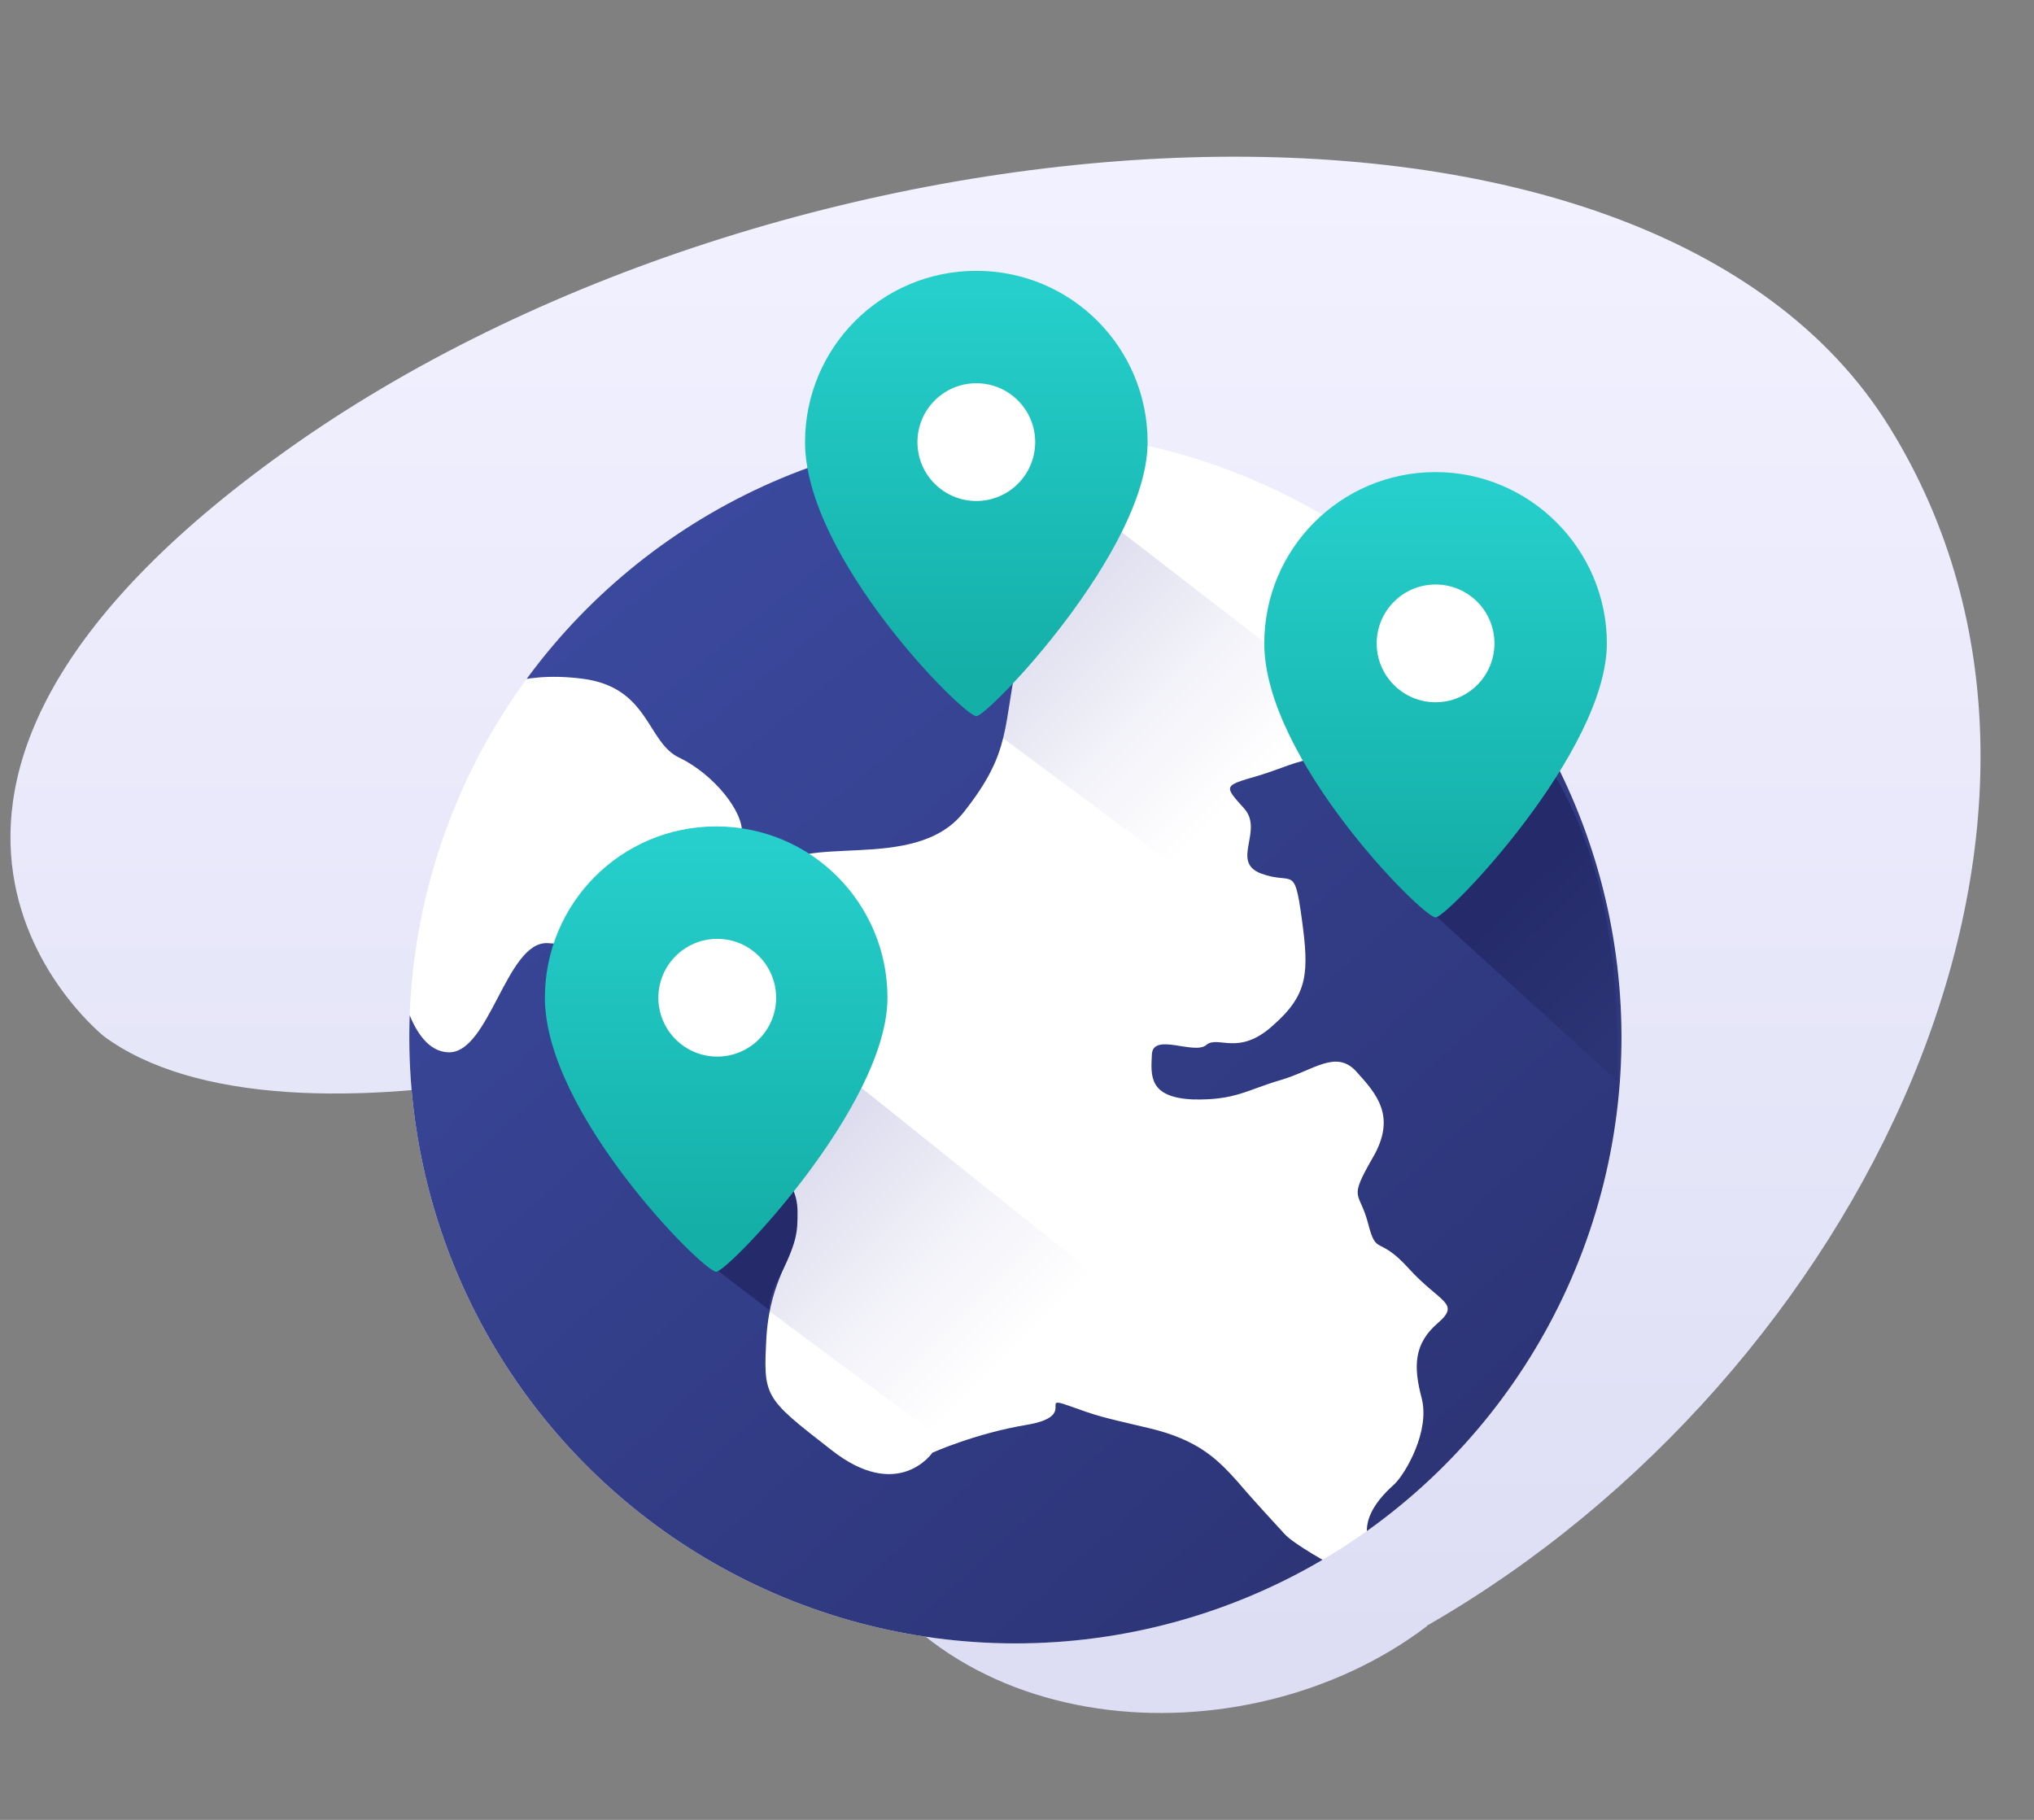 <?xml version="1.0" encoding="utf-8"?>
<!-- Generator: Adobe Illustrator 21.1.0, SVG Export Plug-In . SVG Version: 6.00 Build 0)  -->
<svg version="1.1" id="Слой_2" xmlns="http://www.w3.org/2000/svg" xmlns:xlink="http://www.w3.org/1999/xlink" x="0px" y="0px"
	 viewBox="0 0 190 170" style="enable-background:new 0 0 190 170;" xml:space="preserve">
<rect x="0" y="0" width="190" height="170" fill="#808080" stroke="none"/>
<style type="text/css">
	.st0{fill-rule:evenodd;clip-rule:evenodd;fill:url(#SVGID_1_);}
	.st1{fill:#252B6A;}
	.st2{fill:url(#SVGID_2_);}
	.st3{fill:url(#SVGID_3_);}
	.st4{fill:url(#SVGID_4_);}
	.st5{fill:#FFFFFF;}
	.st6{fill:url(#SVGID_5_);}
	.st7{fill:#26CFCC;}
	.st8{fill:#78EAE4;}
	.st9{fill:url(#SVGID_6_);}
	.st10{fill-rule:evenodd;clip-rule:evenodd;fill:url(#SVGID_7_);}
	.st11{fill:url(#SVGID_8_);}
	.st12{fill:url(#SVGID_9_);}
	.st13{fill:url(#SVGID_10_);}
	.st14{fill-rule:evenodd;clip-rule:evenodd;fill:url(#SVGID_11_);}
	.st15{fill:url(#SVGID_12_);}
	.st16{fill:url(#SVGID_13_);}
	.st17{clip-path:url(#SVGID_15_);}
	.st18{fill:url(#SVGID_16_);}
	.st19{fill:url(#SVGID_17_);}
	.st20{fill:url(#SVGID_18_);}
	.st21{fill:url(#SVGID_19_);}
	.st22{fill:url(#SVGID_20_);}
	.st23{fill:url(#SVGID_21_);}
	.st24{fill:url(#SVGID_22_);}
	.st25{fill-rule:evenodd;clip-rule:evenodd;fill:url(#SVGID_23_);}
	.st26{fill:url(#SVGID_24_);}
	.st27{fill:url(#SVGID_25_);}
	.st28{fill:#DFDFEF;}
	.st29{fill:url(#SVGID_26_);}
	.st30{fill:url(#SVGID_27_);}
	.st31{fill:url(#SVGID_28_);}
	.st32{fill:#2C3475;}
	.st33{fill:url(#SVGID_29_);}
	.st34{fill-rule:evenodd;clip-rule:evenodd;fill:url(#SVGID_30_);}
	.st35{fill-rule:evenodd;clip-rule:evenodd;fill:url(#SVGID_31_);}
	.st36{fill-rule:evenodd;clip-rule:evenodd;fill:url(#SVGID_32_);}
	.st37{fill-rule:evenodd;clip-rule:evenodd;fill:#FFFFFF;}
	.st38{fill-rule:evenodd;clip-rule:evenodd;fill:#DFDFEF;}
	.st39{fill:url(#SVGID_33_);}
	.st40{fill-rule:evenodd;clip-rule:evenodd;fill:#A0A0D8;}
	.st41{fill:url(#SVGID_34_);}
	.st42{fill-rule:evenodd;clip-rule:evenodd;fill:url(#SVGID_35_);}
	.st43{fill-rule:evenodd;clip-rule:evenodd;fill:url(#SVGID_36_);}
	.st44{fill-rule:evenodd;clip-rule:evenodd;fill:#7E7EC4;}
	.st45{fill:url(#SVGID_37_);}
	.st46{fill:url(#SVGID_38_);}
	.st47{fill:none;stroke:#1D7CBC;stroke-width:2;stroke-miterlimit:10;}
	.st48{fill-rule:evenodd;clip-rule:evenodd;fill:url(#SVGID_39_);}
	.st49{fill:url(#SVGID_40_);}
	.st50{fill-rule:evenodd;clip-rule:evenodd;fill:url(#SVGID_41_);}
	.st51{fill:url(#SVGID_42_);}
	.st52{fill:url(#SVGID_43_);}
	.st53{fill:#CECEE0;}
	.st54{fill-rule:evenodd;clip-rule:evenodd;fill:url(#SVGID_44_);}
	.st55{fill-rule:evenodd;clip-rule:evenodd;fill:url(#SVGID_45_);}
	.st56{fill-rule:evenodd;clip-rule:evenodd;fill:url(#SVGID_46_);}
	.st57{fill-rule:evenodd;clip-rule:evenodd;fill:url(#SVGID_47_);}
	.st58{fill-rule:evenodd;clip-rule:evenodd;fill:url(#SVGID_48_);}
	.st59{fill:url(#SVGID_49_);}
	.st60{fill:url(#SVGID_50_);}
	.st61{fill-rule:evenodd;clip-rule:evenodd;fill:url(#SVGID_51_);}
	.st62{fill:url(#SVGID_52_);}
	.st63{fill:url(#SVGID_53_);}
	.st64{fill:url(#SVGID_54_);}
</style>
<g>
	<linearGradient id="SVGID_1_" gradientUnits="userSpaceOnUse" x1="93" y1="153.258" x2="93" y2="17.4">
		<stop  offset="0" style="stop-color:#DDDDF4"/>
		<stop  offset="0.285" style="stop-color:#E4E4F8"/>
		<stop  offset="1" style="stop-color:#F1F1FF"/>
	</linearGradient>
	<path class="st0" d="M9.7,96.8C9.7,96.8,9.7,96.8,9.7,96.8c-1.2-1-27.7-23.4,18-55.4C74.5,8.7,153.9,3.4,176.5,39.9
		c22.6,36.5-2.6,88.6-43.1,111.9c0,0-0.1,0-0.1,0.1c-17.1,13-46.5,11-55.5-10.5c-9-21.5-12.1-44-28.2-41.1
		C33.5,103.3,18.1,103,9.7,96.8z"/>
	<g>
		<ellipse transform="matrix(0.74 -0.673 0.673 0.74 -40.515 88.994)" class="st5" cx="94.8" cy="96.9" rx="56.6" ry="56.6"/>
		<linearGradient id="SVGID_2_" gradientUnits="userSpaceOnUse" x1="90.635" y1="49.271" x2="127.637" y2="86.274">
			<stop  offset="0.115" style="stop-color:#D8D8EC"/>
			<stop  offset="0.447" style="stop-color:#F2F2F9"/>
			<stop  offset="0.682" style="stop-color:#FFFFFF"/>
			<stop  offset="1" style="stop-color:#FFFFFF"/>
		</linearGradient>
		<path class="st2" d="M127.9,67.4c-0.2,0.1-31.4-24.1-31.4-24.1L84.2,61.9l38.9,28.9L127.9,67.4z"/>
		<linearGradient id="SVGID_3_" gradientUnits="userSpaceOnUse" x1="68.029" y1="102.639" x2="105.032" y2="139.642">
			<stop  offset="0.115" style="stop-color:#D8D8EC"/>
			<stop  offset="0.447" style="stop-color:#F2F2F9"/>
			<stop  offset="0.682" style="stop-color:#FFFFFF"/>
			<stop  offset="1" style="stop-color:#FFFFFF"/>
		</linearGradient>
		<path class="st3" d="M105.5,121.5c-0.2,0.1-31.4-25-31.4-25L61.8,115l38.9,28.9L105.5,121.5z"/>
		<g>
			<defs>
				
					<ellipse id="SVGID_14_" transform="matrix(0.74 -0.673 0.673 0.74 -40.515 88.994)" cx="94.8" cy="96.9" rx="56.6" ry="56.6"/>
			</defs>
			<clipPath id="SVGID_4_">
				<use xlink:href="#SVGID_14_"  style="overflow:visible;"/>
			</clipPath>
			<g style="clip-path:url(#SVGID_4_);">
				
					<linearGradient id="SVGID_5_" gradientUnits="userSpaceOnUse" x1="99.555" y1="359.174" x2="99.555" y2="487.675" gradientTransform="matrix(0.77 -0.701 0.679 0.747 -252.317 -168.746)">
					<stop  offset="0" style="stop-color:#3B499E"/>
					<stop  offset="1" style="stop-color:#2C3475"/>
				</linearGradient>
				<path class="st6" d="M127,48.9c0,0,6.3,5.7,4.2,7.7s-3.6,0.1-4.8,3.1c-1.2,3,1.5,1.9,3.4,3.9s4.2,3.4,5,6.4
					c0.8,3.1,2.7,5.1-0.3,4s-4.9-3.2-8.9-3.3c-4-0.1-5.1,0.9-8.2,1.8s-3.1,0.9-1.2,3c1.9,2.1-1.3,5,1.6,6.1c3,1.1,3.1-0.9,3.8,4.2
					c0.7,5.1,0.6,7.1-2.7,10c-3.2,2.9-5.1,0.9-6.2,1.8c-1.1,1-5-1.2-5.1,0.9c-0.1,2-0.3,4,3.8,4.2c4,0.1,5.1-0.9,8.2-1.8
					c3.1-0.9,5.2-2.9,7.1-0.8c1.9,2.1,3.8,4.2,1.5,8.1c-2.3,4-1.2,3-0.4,6.1s0.9,1,3.8,4.2s4.9,3.2,2.7,5.1s-2.3,4-1.5,7
					c0.8,3.1-1.5,7-2.5,8c-1.1,1-4.3,3.9-1.5,7c5.4-4.9,22.4-18.5,24.2-46.8C152.4,78.6,151.4,64.1,127,48.9z"/>
				
					<linearGradient id="SVGID_6_" gradientUnits="userSpaceOnUse" x1="38.29" y1="362.985" x2="38.29" y2="488.81" gradientTransform="matrix(0.767 -0.698 0.673 0.74 -248.734 -169.075)">
					<stop  offset="0" style="stop-color:#3B499E"/>
					<stop  offset="1" style="stop-color:#2C3475"/>
				</linearGradient>
				<path class="st9" d="M124.6,146.3c0,0-3.7-2-4.6-3c-0.9-1-2.7-2.9-4.4-4.9c-1.8-2-3.6-3.9-8.3-5c-4.7-1.1-4.7-1.1-7.5-2.1
					c-2.8-1,0.9,1-3.9,1.8c-4.8,0.8-8.8,2.6-8.8,2.6s-3.2,4.7-9.5-0.3c-6.3-4.9-6.3-4.9-6-10.6c0.4-5.7,2.7-6.8,2-9.7
					c-0.8-2.9,1.8-4.5-1.1-3.6s-1.4-7.7-2.2-10.5s3.4-8.5-1.3-9.6c-4.7-1.1-6.7,0.8-11.4-0.3s-2.7-2.9-6.5-3
					c-3.8-0.1-5.4,10.3-9.2,10.2c-3.8-0.1-4.7-7.6-4.7-7.6s-5.7,36.2,25.3,56.8C88.3,161.4,109.8,154.4,124.6,146.3z"/>
				
					<linearGradient id="SVGID_7_" gradientUnits="userSpaceOnUse" x1="123.4" y1="325.657" x2="123.4" y2="450.015" gradientTransform="matrix(0.774 -0.633 0.674 0.824 -247.036 -147.361)">
					<stop  offset="0" style="stop-color:#3B499E"/>
					<stop  offset="1" style="stop-color:#2C3475"/>
				</linearGradient>
				<path style="fill:url(#SVGID_7_);" d="M45.4,64.8c0,0,2.7-2.2,9-1.4s6,6,9.1,7.4c3.1,1.5,6,5,5.8,7.1c-0.1,2.1,0.5,7.5,2.9,3.6
					c2.4-3.9,13.2,0.2,17.8-5.6c4.6-5.8,3.6-7.9,5.2-15.1c1.6-7.2,4.8-7.9,7.1-11.8s3.8-9.1,1.8-11.4C97.9,36.7,65.9,39.3,45.4,64.8
					z"/>
			</g>
		</g>
		<g>
			<linearGradient id="SVGID_8_" gradientUnits="userSpaceOnUse" x1="91.226" y1="26.995" x2="91.226" y2="63.251">
				<stop  offset="0" style="stop-color:#26CFCC"/>
				<stop  offset="1" style="stop-color:#14AFA7"/>
			</linearGradient>
			<path class="st11" d="M107.2,41.3c0,10.1-14.9,25.6-16,25.6c-1.2,0-16-14.8-16-25.6c0-8.8,7.1-16,16-16S107.2,32.5,107.2,41.3z"
				/>
			<circle class="st5" cx="91.2" cy="41.3" r="5.5"/>
		</g>
		<path class="st1" d="M73.6,110.4c0,0,0.9,0.9,0.9,2.8s0,2.8-1.9,6.5c-0.9,1.9-0.7,2.7-0.7,2.7l-7.6-5.8L73.6,110.4z"/>
		<linearGradient id="SVGID_9_" gradientUnits="userSpaceOnUse" x1="154.194" y1="93.833" x2="143.007" y2="82.336">
			<stop  offset="0" style="stop-color:#2C3475"/>
			<stop  offset="1" style="stop-color:#252B6A"/>
		</linearGradient>
		<path class="st12" d="M144.5,71.3c-0.7-1.7-12.1,12.7-12.1,12.7l18.7,17C151,97.4,151.9,82.5,144.5,71.3z"/>
		<g>
			<linearGradient id="SVGID_10_" gradientUnits="userSpaceOnUse" x1="66.976" y1="78.955" x2="66.976" y2="115.211">
				<stop  offset="0" style="stop-color:#26CFCC"/>
				<stop  offset="1" style="stop-color:#14AFA7"/>
			</linearGradient>
			<path class="st13" d="M82.9,93.2c0,10.1-14.9,25.6-16,25.6c-1.2,0-16-14.8-16-25.6c0-8.8,7.1-16,16-16S82.9,84.4,82.9,93.2z"/>
			<circle class="st5" cx="67" cy="93.2" r="5.5"/>
		</g>
		<g>
			<linearGradient id="SVGID_11_" gradientUnits="userSpaceOnUse" x1="134.126" y1="45.788" x2="134.126" y2="82.045">
				<stop  offset="0" style="stop-color:#26CFCC"/>
				<stop  offset="1" style="stop-color:#14AFA7"/>
			</linearGradient>
			<path style="fill:url(#SVGID_11_);" d="M150.1,60.1c0,10.1-14.9,25.6-16,25.6c-1.2,0-16-14.8-16-25.6c0-8.8,7.1-16,16-16
				C142.9,44.1,150.1,51.3,150.1,60.1z"/>
			<circle class="st5" cx="134.1" cy="60.1" r="5.5"/>
		</g>
	</g>
</g>
</svg>

